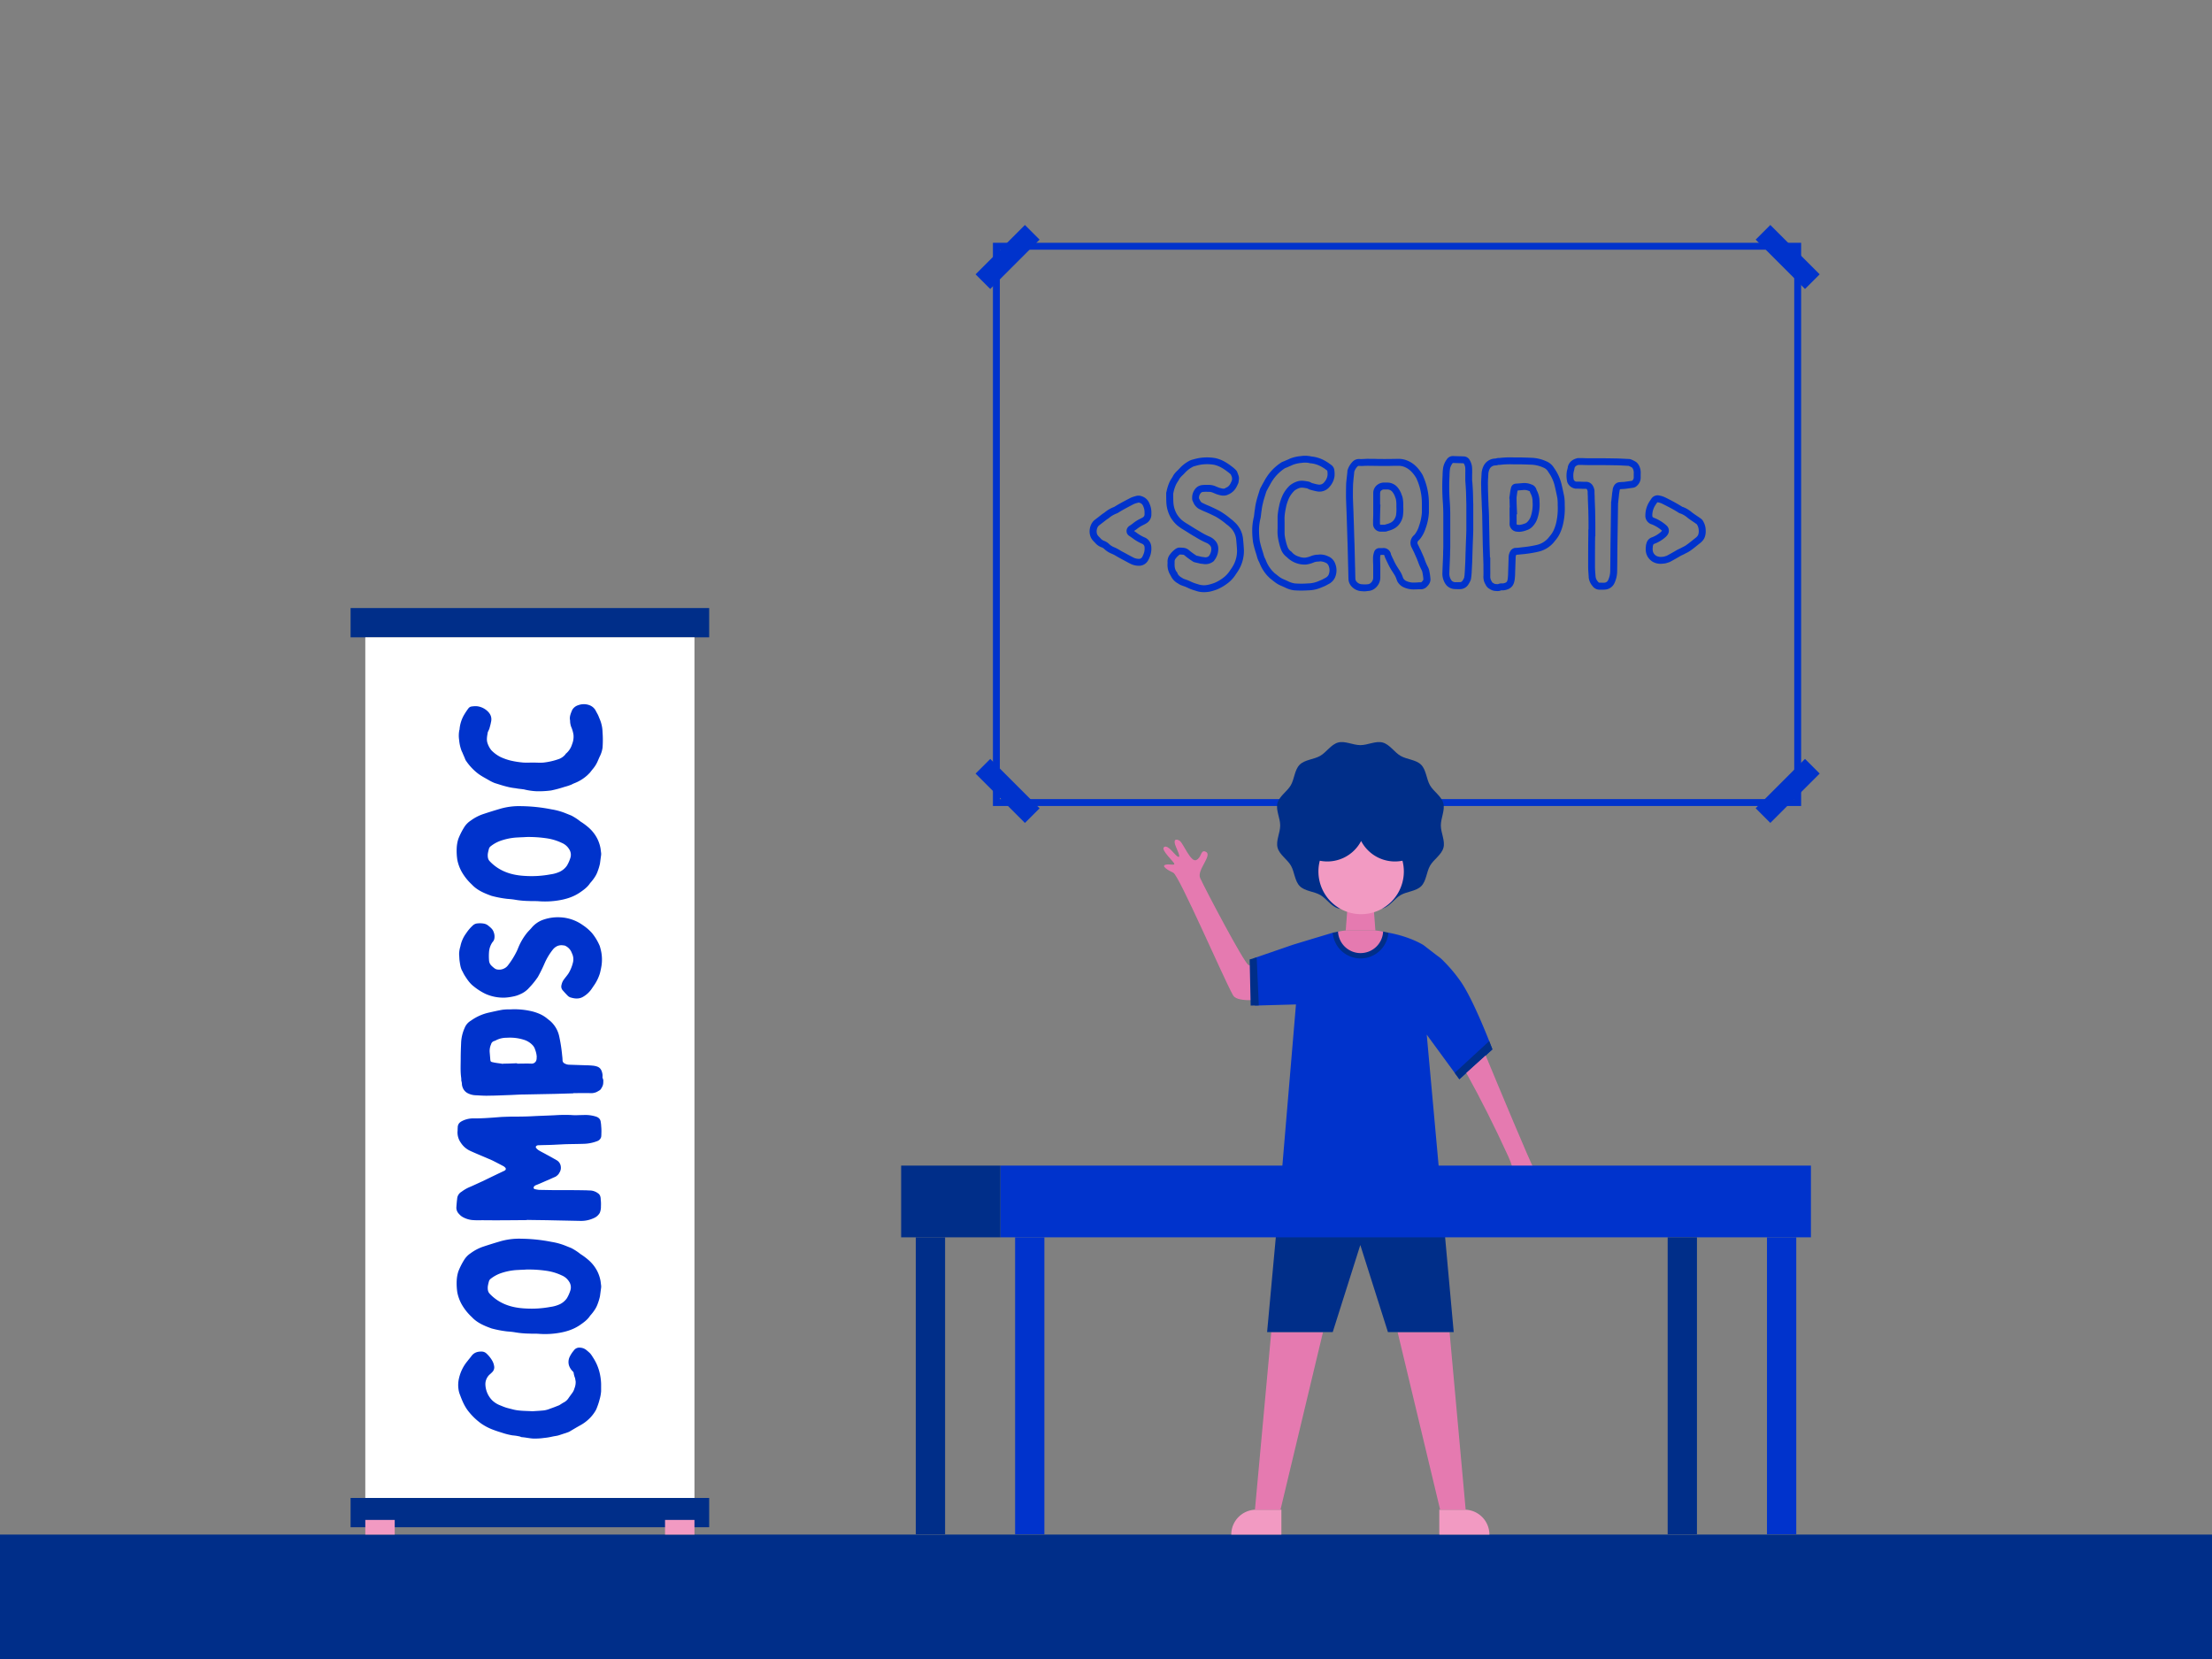 <svg xmlns="http://www.w3.org/2000/svg" width="1600" height="1200" viewBox="0 0 1600 1200"><rect x="0" y="0" width="1600" height="1200" fill="#808080" stroke="none"/><rect y="1110" width="1600" height="90" fill="#002e89"/><rect x="253.59" y="1083.51" width="259.38" height="21.19" fill="#002e89"/><rect x="253.59" y="439.81" width="259.38" height="21.19" fill="#002e89"/><rect x="264.23" y="461" width="238.1" height="622.51" fill="#fff"/><rect x="264.23" y="1099.4" width="21.28" height="10.6" fill="#f29ac2"/><rect x="481.04" y="1099.4" width="21.28" height="10.6" fill="#f29ac2"/><rect x="1267.83" y="564.58" width="50.48" height="15" transform="translate(-25.79 1081.9) rotate(-45)" fill="#03c"/><rect x="1285.57" y="160.64" width="15" height="50.48" transform="translate(247.29 968.78) rotate(-45)" fill="#03c"/><path d="M1302.81,175.62V583H718.21V175.62Zm-5,402.37V180.62H723.21V578Z" fill="#03c"/><rect x="703.57" y="178.38" width="50.48" height="15" transform="translate(82.03 569.8) rotate(-45)" fill="#03c"/><rect x="721.31" y="546.84" width="15" height="50.48" transform="translate(-191.05 682.94) rotate(-45)" fill="#03c"/><path d="M824.3,409.23h-.1a13.61,13.61,0,0,1-6.55-1.45c-1.53-.77-3.07-1.61-4.56-2.43-1-.51-1.89-1-2.83-1.52s-1.74-.95-2.58-1.45a25.76,25.76,0,0,0-3.34-1.77,16.84,16.84,0,0,1-5.33-3.28l-.08-.08a5.68,5.68,0,0,0-2.27-1.42,10.74,10.74,0,0,1-4.52-3.18l-.49-.51a16.53,16.53,0,0,1-1.64-1.8c-3.36-4.54-1.83-11.34,1.71-14.18l5-3.87a14,14,0,0,1,1.4-1c.26-.17.51-.33.74-.51a24.22,24.22,0,0,1,6.61-3.94,4.75,4.75,0,0,0,1.12-.58l.2-.14c3.65-2.21,7.45-4.18,11.14-6.09l.13-.06a21.08,21.08,0,0,1,2.93-1l.94-.27A6.77,6.77,0,0,1,826,359a8.78,8.78,0,0,1,5.34,5l.13.34a15.44,15.44,0,0,1,1.35,7.16v1.07a7.47,7.47,0,0,1-4,6.16,6.76,6.76,0,0,1-1.15.64l-.23.11-.24.14a22.45,22.45,0,0,0-4.5,2.75c-.47.39-.94.71-1.39,1s-.68.47-1,.7c.52.35,1,.71,1.53,1.06a28.45,28.45,0,0,0,6,3.56,7.83,7.83,0,0,1,4.91,6.75,15.63,15.63,0,0,1-1.3,7.86,12.67,12.67,0,0,1-1.21,2.42,7.49,7.49,0,0,1-5.91,3.51Zm-21.88-15.56a11.91,11.91,0,0,0,3.77,2.29,30.57,30.57,0,0,1,4,2.12c.8.47,1.56.92,2.32,1.3,1,.53,2,1.06,2.94,1.59,1.45.79,3,1.61,4.47,2.37a8.58,8.58,0,0,0,4.14.89,2.49,2.49,0,0,0,2-1.15,7.18,7.18,0,0,0,.75-1.49l.09-.21a10.55,10.55,0,0,0,1-5.37,2.86,2.86,0,0,0-1.79-2.69,32.75,32.75,0,0,1-7-4.11c-.77-.54-1.54-1.08-2.32-1.6a4.07,4.07,0,0,1-1.91-3.18,4.37,4.37,0,0,1,1.44-3.56,4.72,4.72,0,0,1,1.1-.78c.39-.31.78-.58,1.16-.84s.74-.52,1-.76a26.76,26.76,0,0,1,5.35-3.33,6.29,6.29,0,0,1,.73-.37,2.46,2.46,0,0,0,.41-.22l.31-.2a2.51,2.51,0,0,0,1.5-2.11v-1.19a10.73,10.73,0,0,0-1-5l-.07-.17a3.78,3.78,0,0,0-2.35-2.17,3.14,3.14,0,0,0-1-.2l-1,.29a16.59,16.59,0,0,0-2.19.71c-3.55,1.84-7.22,3.74-10.67,5.83a9.24,9.24,0,0,1-2.13,1.14,19.13,19.13,0,0,0-5.3,3.15,13.89,13.89,0,0,1-1.2.85,9.4,9.4,0,0,0-1,.71l-5.06,3.89c-1.51,1.21-2.49,5-.79,7.26a15.17,15.17,0,0,0,1.16,1.26c.19.18.37.37.56.56a6.69,6.69,0,0,0,2.37,1.88A10.53,10.53,0,0,1,802.42,393.67Zm17.21-9.13-.06.07Zm-.23-1.14h0Z" fill="#03c"/><path d="M870.66,428.32a16.52,16.52,0,0,1-5.61-.95l-.43-.14a34.06,34.06,0,0,1-6.08-2.33,22,22,0,0,0-2.41-.95c-.63-.22-1.27-.44-1.9-.71a6.81,6.81,0,0,1-1.55-.83,4.25,4.25,0,0,1-.59-.4L852,422a12,12,0,0,1-5-5.22l-.3-.58a14.07,14.07,0,0,1-2.17-8.84v-.41A8.34,8.34,0,0,1,846.3,401l.1-.13a18.07,18.07,0,0,1,4.18-4l.23-.12a8.18,8.18,0,0,1,1.22-.52l.38-.13h.41a26.87,26.87,0,0,1,3.11.13,7.1,7.1,0,0,1,4.24,1.85,46.79,46.79,0,0,0,5,3.65l.23.16,1.72.4c.7.16,1.41.33,2.11.51.22,0,.46.06.69.08.39,0,.84.08,1.29.17a4,4,0,0,0,3.07-.69l.25-.35a8.1,8.1,0,0,0,1.61-5.45,3.24,3.24,0,0,0-.87-2,7,7,0,0,0-2.16-1.68,55.5,55.5,0,0,1-7.92-4.13l-.86-.51c-2-1.11-3.89-2.33-5.76-3.51l-2.2-1.37a37.54,37.54,0,0,1-4.74-3.26l-.11-.1a23.52,23.52,0,0,1-5-6.16,24.71,24.71,0,0,1-2.84-10c-.13-2.3-.13-4.54-.13-6.71v-.69l.31-1.25a31.54,31.54,0,0,1,2.25-6.85,24.31,24.31,0,0,1,1.41-2.39c.42-.67.82-1.3,1.15-2l.1-.19a18.26,18.26,0,0,1,3-3.48c.46-.45.92-.9,1.36-1.37a25.37,25.37,0,0,1,6.39-5.16,11,11,0,0,1,3.07-1.31c1.46-.4,2.94-.8,4.46-1.08a35.43,35.43,0,0,1,12,0,24.5,24.5,0,0,1,6.19,2.27,37.32,37.32,0,0,1,5.31,3.46l.76.57a18.52,18.52,0,0,1,2.63,2.32,3.51,3.51,0,0,1,.49.62l.31.31.18.56c.05.13.1.25.14.37s.15.37.23.59c1,2.61,1.07,3.1.65,5.81a4.56,4.56,0,0,1-.65,2.08,17.31,17.31,0,0,1-1.38,2.71,11.45,11.45,0,0,1-4.5,4.2l-.56.3h-.11c-2.62,1.5-5.3,1-7.6.29a17.75,17.75,0,0,1-2.33-.83c-.31-.13-.62-.27-.93-.38a8.94,8.94,0,0,0-3.09-.87h-1.38a21.45,21.45,0,0,0-3.47.11,2.32,2.32,0,0,0-1.66,1.14,5.1,5.1,0,0,0-1,3.38v.09l.23.48c.68,1.41,1.11,2.24,2,2.72.46.21.91.43,1.38.66.68.33,1.33.65,2,.92,2.48,1,5.25,2.3,8.75,4.05l.11.06a55.44,55.44,0,0,1,8.59,6.06,16.77,16.77,0,0,1,2.37,2,18.77,18.77,0,0,1,6.39,12.12c.27,2.75.53,5.61.66,8.5a26.88,26.88,0,0,1-2.79,12.4,33,33,0,0,1-2.93,4.77,24.39,24.39,0,0,1-5.37,6.15,35.24,35.24,0,0,1-8.09,4.91,39.74,39.74,0,0,1-5.37,1.66A22.71,22.71,0,0,1,870.66,428.32Zm-15.49-10.25.19.12a4.67,4.67,0,0,0,.57.35l.15.06c.57.24,1.14.43,1.7.63a25.4,25.4,0,0,1,3.06,1.23,30.51,30.51,0,0,0,5.27,2l.6.19a13.39,13.39,0,0,0,7.45.28,33,33,0,0,0,4.59-1.42,29.73,29.73,0,0,0,6.9-4.24,20.38,20.38,0,0,0,4.33-5.06,28.25,28.25,0,0,0,2.51-4,22,22,0,0,0,2.29-10c-.12-2.74-.38-5.53-.63-8.15a13.88,13.88,0,0,0-4.78-9l-.12-.11a11.82,11.82,0,0,0-1.79-1.48l-.23-.17a51.67,51.67,0,0,0-7.86-5.58c-3.36-1.68-6-2.9-8.33-3.85-.84-.34-1.6-.71-2.34-1.07-.44-.22-.88-.43-1.31-.62l-.16-.08a9.87,9.87,0,0,1-4.18-5l-.33-.68a3.83,3.83,0,0,1-.39-1.8,10,10,0,0,1,1.82-6.45,7.34,7.34,0,0,1,5-3.25,25.24,25.24,0,0,1,4.39-.18h1.29a12.7,12.7,0,0,1,4.89,1.21c.32.11.69.27,1.06.42a12.8,12.8,0,0,0,1.69.62l.14,0c2,.62,3,.63,3.87,0l.63-.42h.25a6.09,6.09,0,0,0,2.31-2.21l.08-.13a14.37,14.37,0,0,0,1.06-2.15l.21-.55a4.45,4.45,0,0,0-.37-3.44l-.05-.11a3.35,3.35,0,0,0-.14-.38l-.09-.23,0-.06a14.56,14.56,0,0,0-1.81-1.62l-.91-.67a32.64,32.64,0,0,0-4.57-3,19.84,19.84,0,0,0-4.86-1.82,29.86,29.86,0,0,0-10.2,0c-1.28.23-2.6.59-4,1a5.78,5.78,0,0,0-1.69.69l-.12.07a20.8,20.8,0,0,0-5.26,4.21c-.55.6-1.08,1.12-1.61,1.63a15.37,15.37,0,0,0-2.19,2.44,24.5,24.5,0,0,1-1.35,2.28c-.42.67-.82,1.3-1.15,2a27.56,27.56,0,0,0-1.87,5.8l-.16.75c0,2.1,0,4.27.12,6.37a19.7,19.7,0,0,0,2.26,8,18.89,18.89,0,0,0,3.91,4.8,32,32,0,0,0,4.09,2.79l2.28,1.43c1.92,1.2,3.73,2.34,5.63,3.42l.9.53a49.34,49.34,0,0,0,7.2,3.78,11.45,11.45,0,0,1,3.92,2.86l.12.12a8.16,8.16,0,0,1,2.15,5.36,13.16,13.16,0,0,1-2.65,8.49l-.05.08a3.71,3.71,0,0,1-1.37,1.39,9.13,9.13,0,0,1-6.88,1.42,6.58,6.58,0,0,0-.72-.08,10.92,10.92,0,0,1-1.29-.17l-.17,0c-.66-.19-1.33-.34-2-.49s-1.47-.34-2.21-.54l-.46-.17a6,6,0,0,1-1-.61,52.48,52.48,0,0,1-5.36-3.94,2.65,2.65,0,0,0-1.19-.68l-.31,0a17.46,17.46,0,0,0-2.16-.11l-.12.06a13,13,0,0,0-2.82,2.77,3.41,3.41,0,0,0-.81,2.47l0,.38v.75c-.13,2.74.34,4.63,1.52,6.14l.52.68v.36a6.91,6.91,0,0,0,2.71,2.86,6.62,6.62,0,0,1,.77.49Z" fill="#03c"/><path d="M941.24,427.18c-1.72,0-3.46-.07-5.19-.2l-.16,0a20.24,20.24,0,0,1-5.8-1.74c-.83-.41-1.61-.75-2.44-1.11l-1.45-.64a19.49,19.49,0,0,1-4.34-2.63l-.79-.59c-.47-.4-.94-.77-1.39-1.12s-.78-.6-1.13-.9l-.17-.15-1.68-1.69a29.54,29.54,0,0,1-5.55-8.94,9.39,9.39,0,0,0-.69-1.48l-.09-.17a19,19,0,0,1-1.25-3.52c-.13-.47-.26-.94-.42-1.41l-.26-.87a70.65,70.65,0,0,1-2.12-8l0-.15a61.09,61.09,0,0,1-.52-10,43.72,43.72,0,0,1,1.22-8.3,4.11,4.11,0,0,0,.07-.55c0-.32.07-.66.14-1l0-.25c.12-1.06.25-2.27.49-3.49a42.58,42.58,0,0,1,1.07-5.85c.47-1.94,1.05-3.8,1.62-5.6.24-.76.48-1.52.71-2.28a12.83,12.83,0,0,1,1.2-2.65c.2-.36.4-.72.57-1.1l.13-.25c.41-.69.8-1.39,1.19-2.08a39.84,39.84,0,0,1,4.3-6.58,37,37,0,0,1,8.5-7.52l.25-.16.28-.09.45-.19c.26-.11.52-.22.75-.3s.5-.21.75-.32.57-.26.89-.38.71-.32,1.09-.47a11.17,11.17,0,0,0,1.25-.57l.28-.14a27.42,27.42,0,0,1,7.86-1.84,21,21,0,0,1,7.34.18l.37.09a25,25,0,0,1,10.25,3.36,28.54,28.54,0,0,1,3.17,2.1l1,.72a5.48,5.48,0,0,1,2.19,3.8l0,.14a18.05,18.05,0,0,1,.12,4v.11a14.35,14.35,0,0,1-3.58,7.7,9.4,9.4,0,0,1-9.78,3.17c-1.23-.22-2.37-.54-3.48-.85l-.73-.2a6.1,6.1,0,0,1-1.41-.6l-.33-.18a2.43,2.43,0,0,1-.62-.24l-.66-.11c-1.9-.33-3.54-.61-5.1,0a12.41,12.41,0,0,0-3.27,1.77,19.68,19.68,0,0,0-3.81,5.1,34.3,34.3,0,0,0-2.14,6c-.08.45-.19,1-.29,1.5a40.88,40.88,0,0,0-.93,6.25c-.08,1.38,0,2.74,0,4.18q0,1.11,0,2.22t0,2.1c0,1.34,0,2.62,0,3.87a30.49,30.49,0,0,0,.83,5,31.31,31.31,0,0,0,1.43,4.77,7.27,7.27,0,0,0,2,2.69,4.23,4.23,0,0,1,1.34,1.23,10.49,10.49,0,0,0,4.67,2.8,10.37,10.37,0,0,0,4.75.77A17.2,17.2,0,0,0,948.8,402l.11,0a15.42,15.42,0,0,1,3.63-.78l.31,0a4.87,4.87,0,0,0,.93-.05l.31-.06a13.16,13.16,0,0,1,6.71,1.36l.64.26a9.08,9.08,0,0,1,4.48,5.33,12.81,12.81,0,0,1-.29,9.67,10,10,0,0,1-3.45,4.06l-.29.2c-.47.27-1,.53-1.47.8s-.92.49-1.34.73l-.13.07c-.8.4-1.6.73-2.3,1l-.77.32a25,25,0,0,1-9.57,2.11C944.65,427.11,943,427.18,941.24,427.18ZM936.52,422a62.76,62.76,0,0,0,9.5,0,20,20,0,0,0,7.84-1.7l.89-.37c.63-.26,1.28-.53,1.91-.84l1.41-.76c.4-.22.8-.43,1.18-.65a5.1,5.1,0,0,0,1.76-1.91l0-.09a7.83,7.83,0,0,0,.18-5.95,4.25,4.25,0,0,0-1.84-2.49l-.47-.19a9.28,9.28,0,0,0-4.12-1,8,8,0,0,1-1.79.16,11,11,0,0,0-2.3.46,22.09,22.09,0,0,1-6,1.69,18.16,18.16,0,0,1-14-5.51l-.22-.11-.27-.24a12.29,12.29,0,0,1-3.49-4.83,36.85,36.85,0,0,1-1.63-5.45,35.36,35.36,0,0,1-.94-5.72h0c-.09-1.47-.06-2.9,0-4.3,0-.66,0-1.32,0-2s0-1.41,0-2.12c0-1.47,0-3,0-4.54a46.78,46.78,0,0,1,1-7q.17-.76.3-1.53a38.32,38.32,0,0,1,2.47-7.05,24.13,24.13,0,0,1,4.8-6.57l.17-.17a16.64,16.64,0,0,1,4.79-2.74c2.91-1.16,5.53-.71,7.84-.32l.82.14a3,3,0,0,1,1.16.37l.12.05a10.76,10.76,0,0,1,1,.49c.13.07.25.14.37.19l.75.2c1.07.3,2.08.58,3.13.77l.18,0a4.45,4.45,0,0,0,4.91-1.67,9.34,9.34,0,0,0,2.33-5.05,14,14,0,0,0-.13-2.77,1.92,1.92,0,0,0-.13-.5c-.37-.26-.71-.5-1-.75a24.39,24.39,0,0,0-2.66-1.76,19.77,19.77,0,0,0-8.37-2.77,3.48,3.48,0,0,1-1.28-.26,17.39,17.39,0,0,0-5.34,0,22.88,22.88,0,0,0-6.36,1.44,15,15,0,0,1-1.7.77c-.29.12-.56.23-.82.36l-.19.08-.81.35-1,.42-.14.05a3.73,3.73,0,0,0-.44.18l-.51.21a32.27,32.27,0,0,0-7.14,6.4,35.38,35.38,0,0,0-3.74,5.78c-.39.68-.77,1.37-1.17,2.05-.23.49-.47.92-.7,1.35a8.84,8.84,0,0,0-.79,1.67c-.24.78-.48,1.56-.73,2.35-.55,1.73-1.11,3.51-1.53,5.3l0,.11a37.67,37.67,0,0,0-1,5.26l0,.16c-.21,1.05-.32,2.11-.44,3.15l-.07.56c0,.22-.06.45-.09.66a8.72,8.72,0,0,1-.19,1.24,38.58,38.58,0,0,0-1.08,7.32,57.13,57.13,0,0,0,.49,9.08,67.41,67.41,0,0,0,2,7.39l.25.81c.16.49.32,1,.47,1.6a15.17,15.17,0,0,0,.87,2.54,15.75,15.75,0,0,1,1,2.18,24.08,24.08,0,0,0,4.64,7.41l1.37,1.38c.29.24.6.48.92.72.49.38,1,.78,1.51,1.21l.58.43a14.47,14.47,0,0,0,3.23,2l.14.06,1.44.63c.89.39,1.73.76,2.6,1.2A15.9,15.9,0,0,0,936.52,422Zm23.62-81.56h0Z" fill="#03c"/><path d="M987.22,427.72c-.71,0-1.41,0-2.11-.1a10.38,10.38,0,0,1-7.58-3.55,8.1,8.1,0,0,1-2.14-5.33c-.06-1.51-.09-3.13-.13-4.74s-.06-3.16-.12-4.75l-.39-15.49c-.12-3.23-.22-6.47-.32-9.7s-.19-6.44-.31-9.69c-.07-2.45-.16-4.86-.26-7.28s-.19-4.88-.26-7.31c0-3.36,0-6.76.13-10.13v-.12c.14-1.57.31-3.1.48-4.62.14-1.29.29-2.56.4-3.84v-.75l.18-.45a15.36,15.36,0,0,1,3.66-6,6.37,6.37,0,0,1,5.2-1.82,22.94,22.94,0,0,0,2.71-.06c.66,0,1.31-.08,2-.09a12.06,12.06,0,0,1,2.07,0l.65,0c1.76,0,3.48,0,5.19.07q5.18.09,10.26,0c1.77,0,3.52-.07,5.25-.07a16.63,16.63,0,0,1,4.81.75c4.8,1.56,8.55,4.71,11.84,9.95a11.09,11.09,0,0,1,1.14,2.25c.13.32.25.64.41,1l.09.19a48.16,48.16,0,0,1,3.5,18v6.78a40.52,40.52,0,0,1-2.41,11.46,24.9,24.9,0,0,1-3.5,6.91,11.39,11.39,0,0,1-1.34,1.54l-.13.12a2.27,2.27,0,0,0-.5,3.1l.08.15c.27.54.52,1.09.77,1.62.32.72.63,1.39,1,2l.11.23c.38.88.76,1.73,1.14,2.59s.77,1.74,1.16,2.65l.33.83a40.19,40.19,0,0,0,2.65,6.26,9.94,9.94,0,0,1,1,3.1l.15.73a39.6,39.6,0,0,1,.56,4.22c.4,3.09-1.65,5.15-2.76,6.26a6,6,0,0,1-4.78,1.63h-.31c-.25,0-.53,0-.8,0-.81.08-1.55.08-2.33.1a17.47,17.47,0,0,1-9.05-1.86l-.2-.12a10,10,0,0,1-3.83-4.11l0-.1c-.16-.4-.31-.8-.46-1.2a15.94,15.94,0,0,0-.94-2.22c-.51-.94-1.09-1.83-1.7-2.77l-.78-1.19a48.9,48.9,0,0,1-3.36-6.31l-.18-.34a7.66,7.66,0,0,1-.51-1.07l-.29-.62a15.11,15.11,0,0,1-.94-2.42c-.22-.7-.41-.67-.69-.63l-.35,0-.66,0c-.35,0-.72,0-1.11,0a8.69,8.69,0,0,0-.33,2.3c0,1.12,0,2.25.06,3.38s.07,2.34.07,3.52v7.15a10,10,0,0,1-3.16,7.26l-.11.1a8.71,8.71,0,0,1-5.74,2.42A20.1,20.1,0,0,1,987.22,427.72Zm-8.49-77.82c-.13,3.26-.13,6.59-.13,9.81.07,2.35.16,4.77.26,7.18s.19,4.88.25,7.32c.13,3.23.23,6.47.32,9.7s.19,6.44.32,9.69l.38,15.49c.07,1.58.1,3.2.13,4.81s.07,3.16.13,4.74a3.3,3.3,0,0,0,.92,2.15,5.42,5.42,0,0,0,4.13,1.84h.11a16.94,16.94,0,0,0,3.34,0l.24,0a3.78,3.78,0,0,0,2.5-1.11,5,5,0,0,0,1.65-3.67v-7.15c0-1.13,0-2.26-.07-3.38s-.06-2.35-.06-3.52a14.24,14.24,0,0,1,.77-4.5,4,4,0,0,1,3.9-2.86l.41,0a6.82,6.82,0,0,0,1.1,0l.75,0a5.46,5.46,0,0,1,6,4.2l0,.12a9.89,9.89,0,0,0,.64,1.58c.13.29.27.57.39.86l.07.19c0,.11.12.23.19.37s.21.37.31.58l.08.17a41.3,41.3,0,0,0,3,5.67l.7,1.09c.64,1,1.31,2,1.9,3.09a20,20,0,0,1,1.25,2.89c.13.34.25.68.39,1a5.13,5.13,0,0,0,1.92,1.9,14,14,0,0,0,4.44,1.21,15.81,15.81,0,0,0,2,0c.68,0,1.33,0,2.05-.09.43,0,.86-.07,1.25-.07h.37c1,0,1,0,1.18-.16,1.07-1.07,1.41-1.6,1.34-2.1l0-.13a35.31,35.31,0,0,0-.47-3.69c0-.23-.11-.51-.16-.79a6.78,6.78,0,0,0-.45-1.65,45.91,45.91,0,0,1-2.9-6.74,3.66,3.66,0,0,1-.43-1.11c-.33-.78-.67-1.53-1-2.28s-.75-1.67-1.12-2.54-.74-1.48-1.08-2.21c-.21-.46-.43-.94-.66-1.41a7.28,7.28,0,0,1,1.51-9.27,5.58,5.58,0,0,0,.66-.71,20.12,20.12,0,0,0,2.86-5.54l0-.12a36.23,36.23,0,0,0,2.17-10v-6.69a43.31,43.31,0,0,0-3.11-16.1c-.2-.4-.36-.8-.52-1.2a6.58,6.58,0,0,0-.63-1.3l-.09-.13c-2.63-4.22-5.53-6.73-9.12-7.89a12,12,0,0,0-3.32-.52c-1.7,0-3.42,0-5.16.07-3.45.06-6.93.07-10.44,0-1.68,0-3.37-.07-5.1-.07l-.9,0a7.93,7.93,0,0,0-1.3,0l-.35,0c-.61,0-1.22,0-1.83.08a26.31,26.31,0,0,1-3.46,0,1.42,1.42,0,0,0-1.25.43l-.08.07a10,10,0,0,0-2.26,3.76v.12c-.12,1.35-.27,2.7-.42,4.06S978.86,348.4,978.73,349.9Zm22.8,34.67H999a5.57,5.57,0,0,1-5.82-5.82v-2.41c.06-1.49.1-3,.13-4.41,0-.64,0-1.29,0-1.93h0V356.44a7.4,7.4,0,0,1,2.49-5.38,8,8,0,0,1,4.86-2l.25,0h2.43a9.79,9.79,0,0,1,7.64,3.56l.11.13a17.77,17.77,0,0,1,2.36,4l.07.21c.11.37.25.72.39,1.08a11.91,11.91,0,0,1,.86,3.24,27.13,27.13,0,0,1,.26,3.3c0,.68,0,1.36,0,2.06a34,34,0,0,1-.33,6.94,13.89,13.89,0,0,1-3,6.12l-.17.18a11.52,11.52,0,0,1-3.77,2.8,16.39,16.39,0,0,1-3.21,1.2c-.42.12-.85.24-1.26.39A4.55,4.55,0,0,1,1001.53,384.57Zm-3.38-8.07v2.25c0,.66.16.82.82.82h2.66c.52-.19,1-.35,1.6-.5a12.11,12.11,0,0,0,2.34-.86l.27-.12a6.76,6.76,0,0,0,2.13-1.66,8.89,8.89,0,0,0,1.84-3.8,30.43,30.43,0,0,0,.24-5.89c0-.73,0-1.46,0-2.17a22.81,22.81,0,0,0-.23-2.76,7.54,7.54,0,0,0-.57-2c-.16-.43-.32-.85-.46-1.3a13.41,13.41,0,0,0-1.63-2.71,4.76,4.76,0,0,0-3.8-1.76H1001a3.05,3.05,0,0,0-1.81.68l-.24.2c-.27.22-.57.55-.69,1.84V365h.24l-.12,2.61c-.06,1.47-.09,2.94-.12,4.43S998.21,375,998.15,376.5Z" fill="#03c"/><path d="M1054.06,426.15a8.44,8.44,0,0,1-1-.06,8.7,8.7,0,0,1-6.31-2.26,10.73,10.73,0,0,1-2.14-3.11,13.35,13.35,0,0,1-1.27-6.46c.06-2.36.16-4.63.26-6.87s.19-4.24.25-6.36c0-1,0-2.18.06-3.29s.07-2,.07-3v-22c0-3.37-.13-6.79-.38-10.16a152.73,152.73,0,0,1-.14-18.79,40.21,40.21,0,0,1,.41-5.51,14.08,14.08,0,0,1,2.53-5.83,5.27,5.27,0,0,1,4.67-2.58h.13c1.26.06,2.51.1,3.77.13s2.56.06,3.84.13a5,5,0,0,1,4.27,2.66,12.3,12.3,0,0,1,1.74,6c.08,1.69.06,3.32,0,5.19,0,1,0,2.11,0,3.35L1065,349c.13,1.83.3,4.12.4,6.44h0c.06,1.6.09,3.16.12,4.71s.07,3.08.13,4.62v18.75c-.06,2.46-.15,4.84-.25,7.25s-.19,5-.26,7.51c-.06,1.39-.09,2.76-.13,4.15s-.06,2.8-.13,4.2l-.39,7.7c0,.36-.07.74-.09,1.11a21.35,21.35,0,0,1-.29,2.5,6.88,6.88,0,0,1-.88,2.85,11.48,11.48,0,0,1-.84,1.51l-.29.46-.06.1a7.13,7.13,0,0,1-6.3,3.28l-.65,0C1054.73,426.13,1054.4,426.15,1054.06,426.15Zm-3-91.28c-.26,0-.3.08-.34.14l-.09.15a9.59,9.59,0,0,0-1.78,3.82,34.47,34.47,0,0,0-.36,4.89V344a145.35,145.35,0,0,0,.13,18.22c.25,3.47.39,7,.39,10.5v22c0,1,0,2.09-.07,3.17s-.06,2.14-.06,3.21c-.07,2.22-.16,4.35-.25,6.51s-.2,4.46-.26,6.73a8.52,8.52,0,0,0,.72,4.11l.1.2a5.54,5.54,0,0,0,1.13,1.64,4,4,0,0,0,3,.8l.41,0a6.82,6.82,0,0,0,1.1,0l.91,0a2.2,2.2,0,0,0,2.11-1c.11-.17.22-.34.32-.51a5.42,5.42,0,0,0,.49-.86l.18-.36a1.82,1.82,0,0,0,.28-.75l.06-.55a13.8,13.8,0,0,0,.23-2c0-.42.06-.83.1-1.23l.38-7.46c.06-1.36.09-2.73.12-4.09s.07-2.84.14-4.21c.06-2.5.16-5,.26-7.53s.18-4.75.24-7.11V364.87c-.06-1.55-.09-3.1-.12-4.67s-.07-3-.13-4.6c-.09-2.25-.26-4.49-.39-6.29l-.12-1.86c0-1.3,0-2.45,0-3.51,0-1.81.05-3.37,0-4.93v-.13a7.2,7.2,0,0,0-1.07-3.59,1.27,1.27,0,0,0-.11-.17h0c-1.26-.06-2.52-.09-3.78-.12S1052.32,334.93,1051.05,334.87Z" fill="#03c"/><path d="M1083.32,427.55a6.3,6.3,0,0,1-.75-.05,9.35,9.35,0,0,1-2.62-.34,8.82,8.82,0,0,1-2.41-1.14l-.16-.09a6.48,6.48,0,0,1-2.78-3c-.1-.2-.21-.4-.33-.59l-.16-.29a10.9,10.9,0,0,1-1.11-5.52c.08-2.39,0-4.69,0-7.13,0-.41,0-.81,0-1.22H1073l-.47-14.07-.38-19.29c0-2.27-.11-4.42-.22-6.68-.06-1.16-.12-2.32-.16-3.5,0-1.46-.1-2.9-.16-4.34-.11-2.85-.23-5.8-.23-8.73-.09-2.21,0-4.4.15-6.52,0-.67.08-1.35.11-2a14.46,14.46,0,0,1,1.51-6.1,9.68,9.68,0,0,1,8.65-5.28l.44-.12c.28-.08.57-.16.86-.22l.49-.05a10.65,10.65,0,0,0,1.76-.09,65.16,65.16,0,0,1,9.52-.32l3,0c3.13,0,6.3.12,9.81.26a28.23,28.23,0,0,1,10.7,2.49,11.79,11.79,0,0,1,5.71,4.86,33.85,33.85,0,0,1,5.61,12.64c.63,2.78,1.29,5.65,1.81,8.51a36.76,36.76,0,0,1,.29,5.61,51,51,0,0,1-.94,12.68,33.1,33.1,0,0,1-2.24,7.24,22.41,22.41,0,0,1-3.62,5.74l-.48.61a3.05,3.05,0,0,0-.29.36l-.17.22a20.56,20.56,0,0,1-11.46,7,82.52,82.52,0,0,1-10.44,1.7L1100,401c-1.07.12-2.14.24-3.17.27a3.66,3.66,0,0,0-.52,1.85l-.38,11.58c0,1.33-.14,2.83-.27,4.13l-.06.41a13.27,13.27,0,0,1-.58,2.48c-1.39,4.22-5.39,4.93-6.9,5.2a6.77,6.77,0,0,1-1.88.06l-.27,0-.17.07A6.77,6.77,0,0,1,1083.32,427.55Zm-4.72-7.68c.13.22.26.44.38.66a3.52,3.52,0,0,0,.6.9l.56.32a6.52,6.52,0,0,0,1,.55l.27.07a4.56,4.56,0,0,0,1.38.13l.49.05a1.73,1.73,0,0,0,.56-.11,4.83,4.83,0,0,1,1.88-.45l.81,0a4.48,4.48,0,0,0,.62,0c2.22-.39,2.81-1,3.09-1.87l.06-.18a8.94,8.94,0,0,0,.32-1.51l0-.19c.12-1.15.24-2.47.24-3.63l.38-11.58a8.74,8.74,0,0,1,1.57-4.89l.32-.38a5.07,5.07,0,0,1,2.68-1.45l.49,0a27.94,27.94,0,0,0,3-.25l2.19-.26a80.34,80.34,0,0,0,9.88-1.59,15.71,15.71,0,0,0,8.71-5.23q.24-.33.51-.66a3.05,3.05,0,0,0,.29-.36l.24-.3a17.74,17.74,0,0,0,2.9-4.6,29,29,0,0,0,1.87-6.13,46.08,46.08,0,0,0,.84-11.44v-.16a32.6,32.6,0,0,0-.23-4.86c-.48-2.67-1.12-5.49-1.74-8.22a29,29,0,0,0-4.85-10.89l-.06-.1a6.77,6.77,0,0,0-3.38-3l-.16-.07a23.36,23.36,0,0,0-8.89-2.08c-3.47-.13-6.58-.25-9.62-.25-1,0-2.07,0-3.11,0a60.67,60.67,0,0,0-8.71.27,12.93,12.93,0,0,1-2.21.14l-.32.09a6.45,6.45,0,0,1-1.75.3,4.73,4.73,0,0,0-4.11,2.38,9.44,9.44,0,0,0-1.05,4.06v.11l-.12,2.15a59.14,59.14,0,0,0-.14,6.06v.11c0,2.85.12,5.77.23,8.6,0,1.45.11,2.91.15,4.36,0,1.14.1,2.28.16,3.42.11,2.23.23,4.53.23,6.88l.38,19.22.3,9.19h.21v2.5c0,1.23,0,2.45,0,3.66,0,2.41.06,4.9,0,7.42v.12A6.1,6.1,0,0,0,1078.6,419.87Zm20.15-35.17h-.31l-.3-.08H1098a6,6,0,0,1-1.23-.1,5.64,5.64,0,0,1-4.85-5.78v-.11c.09-2,.06-4,0-6,0-1,0-2.07,0-3.1v-2.5h.15c-.08-1.92-.14-3.87-.15-5.82a4,4,0,0,1-.13-1l0-.46c.14-.76.25-1.56.36-2.4a38,38,0,0,1,.67-3.93c.48-2.47,1.83-3.6,4.38-3.63l4.5-.37a13,13,0,0,1,6,1,5.34,5.34,0,0,1,3.69,3.81,3.65,3.65,0,0,0,.18.41,17.09,17.09,0,0,1,2,8,32.11,32.11,0,0,1-1.4,12,15.19,15.19,0,0,1-3.75,6.31,9.56,9.56,0,0,1-4.22,2.58A17.4,17.4,0,0,1,1098.75,384.7Zm-.77-5.07a6.08,6.08,0,0,1,1,.06,14.4,14.4,0,0,0,3.6-.89,4.47,4.47,0,0,0,2.11-1.19l.11-.12a10.33,10.33,0,0,0,2.58-4.34,27.07,27.07,0,0,0,1.17-10.21,12.16,12.16,0,0,0-1.32-5.8l-.09-.15a8.33,8.33,0,0,1-.51-1.22l-.07-.25a.39.39,0,0,0,0-.1,1.15,1.15,0,0,0-.49-.24l-.17-.06a8,8,0,0,0-3.7-.71l-4.46.37c-.24,1-.38,2.1-.53,3.24-.08.55-.15,1.11-.24,1.67h0v1c0,2.9.13,5.85.26,8.71l.11,2.61h-.35c0,.17,0,.35,0,.53,0,2,.06,4.12,0,6.21,0,.66.27.75.67.8l.25.05Z" fill="#03c"/><path d="M1159.52,426.53c-.45,0-.9,0-1.33,0s-.87,0-1.32,0a6.19,6.19,0,0,1-5-2.69,11.22,11.22,0,0,1-2.72-6.25l0-.2c0-.77-.1-1.55-.15-2.34-.12-1.66-.24-3.39-.24-5.2,0-7.61,0-15.48.13-23.29v-3.61h.13c0-4.09,0-8.26-.13-12.37l0-.81c-.12-3-.23-6.08-.35-9v-.1c0-.86,0-1.72-.07-2.59s-.06-1.73-.06-2.59a4.31,4.31,0,0,0-.6-1.61c-.1-.13-.17-.22-.63-.29-1.17,0-2.34,0-3.52-.06s-2.47-.07-3.74-.07h-.19a7.36,7.36,0,0,1-6.16-4.95l0-.17a19.48,19.48,0,0,1-.16-7.75l.06-.28a19.4,19.4,0,0,0,.57-2.35l0-.16c.45-2.13,1.9-4.93,6.21-6.19a4.4,4.4,0,0,1,1.74-.27c1.4,0,2.84,0,4.3.07s2.92.06,4.38.06c5.67,0,11.53,0,17.31.13h0c2.22,0,4.5.12,6.71.23l3.28.16a5.5,5.5,0,0,1,2.49.61,20.66,20.66,0,0,1,3,1.59l.11.08a7.69,7.69,0,0,1,1.92,2.38l.1.16a11.5,11.5,0,0,1,1.15,6.07v2.13a7.78,7.78,0,0,1-2.41,6.08,5.14,5.14,0,0,1-2.8,1.66l-.25.05-2.76.39-2.74.38c-.7.08-1.35.11-2,.15s-1.12.05-1.64.11l-.23,0a2,2,0,0,0-.18.27l-.09.15s-.07.26-.12.45c-.07.62-.16,1.21-.26,1.81s-.17,1.12-.23,1.71c-.07.86-.18,1.78-.28,2.67-.08.7-.16,1.38-.22,2.05a4.09,4.09,0,0,1-.14,1.09L1170,389.9c-.07,3.84-.1,7.7-.13,11.57s-.06,7.73-.13,11.56a20.78,20.78,0,0,1-2,8.82,8,8,0,0,1-6.55,4.6A15.14,15.14,0,0,1,1159.52,426.53Zm-5.39-9.56a6.3,6.3,0,0,0,1.53,3.53l.15.19c.22.29.65.78,1.06.78s1,0,1.48,0a18.24,18.24,0,0,0,2.23,0,3.07,3.07,0,0,0,2.59-1.77,15.8,15.8,0,0,0,1.55-6.73c.07-3.86.1-7.71.13-11.56s.06-7.76.13-11.61l.39-26.88.13-.37c.06-.75.15-1.52.24-2.31s.2-1.68.27-2.53.17-1.4.28-2.05.17-1.12.23-1.71l.06-.36a6.94,6.94,0,0,1,.81-2.1,4.94,4.94,0,0,1,4.28-2.73c.58-.06,1.19-.09,1.81-.13s1.11,0,1.64-.11l2.68-.38,2.59-.36.11,0,.16-.17a2.88,2.88,0,0,0,1.06-2.39v-2.67a6.63,6.63,0,0,0-.6-3.47,6.05,6.05,0,0,0-.56-.84,15.7,15.7,0,0,0-2.19-1.13l-.13-.06a1,1,0,0,0-.41-.12c-1.22,0-2.33-.1-3.45-.16-2.15-.11-4.37-.22-6.52-.22-5.78-.13-11.61-.13-17.25-.13-1.5,0-3,0-4.49-.06s-2.82-.07-4.19-.07h-.1l-.13,0c-2.1.59-2.61,1.53-2.81,2.38a21.46,21.46,0,0,1-.65,2.79,14.68,14.68,0,0,0,.09,5.55,2.47,2.47,0,0,0,1.68,1.36c1.27,0,2.51,0,3.74.07s2.36.06,3.54.06l.28,0a5.71,5.71,0,0,1,4.31,2.43,9.39,9.39,0,0,1,1.47,4l0,.31c0,.86,0,1.73.06,2.59s.07,1.82.07,2.72c.11,2.92.23,5.94.35,9l0,.86c.13,5,.13,10.1.13,15v2.5h-.15c-.11,7.37-.11,14.75-.11,21.9,0,1.64.12,3.27.23,4.86Z" fill="#03c"/><path d="M1201.26,407.8a11.19,11.19,0,0,1-6.11-1.64c-3.74-2.54-5.27-6.27-4.62-11.13a7.56,7.56,0,0,1,.36-1.87,2.34,2.34,0,0,0,.09-.33l.06-.18a6.08,6.08,0,0,1,3.88-4,20.49,20.49,0,0,0,6.49-3.92,6.08,6.08,0,0,0,.63-.71l.11-.2a25.51,25.51,0,0,0-7.32-4.51,6.46,6.46,0,0,1-4.69-6.69,18.64,18.64,0,0,1,3.06-10c.2-.34.46-.71.72-1.08s.38-.54.54-.81l.25-.34a5.43,5.43,0,0,1,5.38-2l.28.06a15.94,15.94,0,0,1,3.74,1.17,136,136,0,0,1,12.23,6.64l.16.11a1.44,1.44,0,0,0,.65.31l.27.06.24.1a22.58,22.58,0,0,1,6.25,3.84c.25.2.51.38.77.56s.66.47,1,.73c1.5,1,3,2,4.47,3.06a5.79,5.79,0,0,1,2,2.39,13,13,0,0,1,1.63,6.37,11.91,11.91,0,0,1-1,5.5,10.78,10.78,0,0,1-2.78,3.33l-.08.07-1.9,1.51c-1.81,1.46-3.68,3-5.63,4.32a20.24,20.24,0,0,1-2.64,1.5c-.52.26-1,.5-1.47.77l-.16.09c-.41.21-.85.41-1.29.61l-1.06.5c-2.57,1.54-5.16,3-7.66,4.34a9.36,9.36,0,0,1-2,.72,9.57,9.57,0,0,1-2.84.61A17.69,17.69,0,0,1,1201.26,407.8Zm-5.46-13.64c0,.13-.07.27-.11.41a3.41,3.41,0,0,0-.16.66l0,.35c-.43,3.05.28,5,2.38,6.4a7.27,7.27,0,0,0,4.82.73l.29,0a5.91,5.91,0,0,0,1.51-.38l.18-.05a5,5,0,0,0,1-.33c2.4-1.32,5-2.74,7.49-4.25l.17-.09,1.29-.61,1.06-.5c.59-.35,1.17-.63,1.73-.91a16.18,16.18,0,0,0,2-1.11c1.82-1.27,3.62-2.72,5.37-4.12.63-.51,1.26-1,1.89-1.51a6,6,0,0,0,1.52-1.75h0a7.26,7.26,0,0,0,.51-3.35v-.19a8.12,8.12,0,0,0-1.14-3.93l-.09-.19c0-.07,0-.13-.33-.33-1.34-1-2.87-2-4.36-3l-.17-.13c-.28-.22-.55-.41-.83-.6s-.73-.51-1.09-.8l-.13-.12a16.62,16.62,0,0,0-4.71-2.9,6.27,6.27,0,0,1-2.29-1.09c-3.71-2.34-7.78-4.37-11.72-6.34a12.22,12.22,0,0,0-2.58-.76l-.29-.06c-.12,0-.28.12-.39.23q-.28.44-.6.87c-.19.27-.38.54-.54.81a13.74,13.74,0,0,0-2.33,7.4c0,1.25.24,1.58,1.4,2a29.67,29.67,0,0,1,8.83,5.43,5,5,0,0,1,1.08,6.33,8.68,8.68,0,0,1-1.56,1.95l-.12.1a25.15,25.15,0,0,1-8.21,4.95A1.14,1.14,0,0,0,1195.8,394.16Z" fill="#03c"/><path d="M908.63,1092h18.23a0,0,0,0,1,0,0v18a0,0,0,0,1,0,0H890.62a0,0,0,0,1,0,0v0A18,18,0,0,1,908.63,1092Z" fill="#f29ac2"/><path d="M1041,1092h36.24a0,0,0,0,1,0,0v18a0,0,0,0,1,0,0H1059a18,18,0,0,1-18-18v0A0,0,0,0,1,1041,1092Z" transform="translate(2118.32 2202) rotate(-180)" fill="#f29ac2"/><path d="M961.83,680.71S906.55,700.31,903,698s-31.09-54.54-34.89-62.9c-2.69-5.92,9.89-17.13,3.61-19.2-3.4-1.12-2.41,4.22-6.4,6.19s-9.45-12.2-12-13.9-5.34-1.35-2.49,4.92,2.67,7.61.6,6.19-6.74-8.6-9.45-6.58,7.68,11,7.45,12.22-3.59-.26-6.51.59,1.59,3.85,5.76,5.74,36.43,76.61,43.2,88.63c5.36,9.52,53.19-3.13,53.19-3.13l-4.49,28.11,28.27,1.29-2-65.79-5,.33" fill="#e57ab0"/><path d="M1029.55,683.54s10.26,7.94,10.41,8a27.05,27.05,0,0,1,4.58,4A107.9,107.9,0,0,1,1056,709.15c9.91,13.63,23.51,49.89,23.51,49.89l-23.9,21.61L1032,748.39l8.77,96.67H927.41l10-118.52-29.68.83-1.24-34.11,28.13-9.72c16-4.88,29.41-8.87,29.41-8.87h40.29S1018,676.74,1029.55,683.54Z" fill="#03c"/><path d="M967.83,673.82l-3.84.85h0a20.21,20.21,0,0,0,40.29,0l-3.84-.84Z" fill="#002e89"/><polygon points="994.86 673.05 973.41 673.05 975.02 651.6 993.25 651.6 994.86 673.05" fill="#e57ab0"/><path d="M984.14,689.4a16.33,16.33,0,0,0,16.3-15.57c-2.49-.51-5.58-.78-5.58-.78H973.41s-3.09.27-5.58.77A16.33,16.33,0,0,0,984.14,689.4Z" fill="#e57ab0"/><polygon points="956.96 963.56 926.22 1092 907.74 1092 919.53 963.56 956.96 963.56" fill="#e57ab0"/><polygon points="1060.16 1092 1041.69 1092 1010.94 963.56 1048.51 963.56 1060.16 1092" fill="#e57ab0"/><polygon points="1040.76 845.06 927.41 845.06 916.53 963.56 963.99 963.56 983.95 900.56 1003.94 963.56 1051.51 963.56 1040.76 845.06" fill="#002e89"/><polygon points="1079.5 759.04 1077.18 753.06 1052.22 776.04 1055.6 780.65 1079.5 759.04" fill="#002e89"/><polygon points="903.9 693.98 904.65 727.37 910.53 727.21 909 692.54 903.9 693.98" fill="#002e89"/><path d="M1074.63,763.44c9.67,23.33,32.11,77.22,34.89,81.95,3.56,6.05,12.76,15.25,10.19,17.18-3.19,2.4-4.25-4.6-7.07-4.9s5.42,13.27,2.52,14.43c-4.45,1.78-6.38-12.32-11-11-1.67.48-.64,9.76-3.26,9.64-3.42-.15-2.23-5.93-1.93-10.68s.26-11.42-5.06-8.16-6.22-.38-3.7-3.38,6.1-.33.75-12.08c-9.85-21.61-19.76-41.21-30.34-60.37" fill="#e57ab0"/><path d="M926,597.06c0,5.38-3.23,11.11-1.9,16.07,1.37,5.13,7.07,8.48,9.67,13s2.71,11.15,6.41,14.85,10.29,3.77,14.85,6.41,7.84,8.3,13,9.67c5,1.33,10.69-1.9,16.07-1.9s11.11,3.23,16.07,1.9c5.13-1.37,8.47-7.07,13-9.67s11.15-2.71,14.85-6.41,3.77-10.29,6.41-14.85,8.3-7.84,9.67-13c1.33-5-1.9-10.69-1.9-16.07S1045.32,586,1044,581c-1.37-5.13-7.07-8.47-9.67-13s-2.71-11.15-6.41-14.85-10.29-3.77-14.85-6.41-7.84-8.3-13-9.67c-5-1.32-10.69,1.9-16.07,1.9s-11.11-3.22-16.07-1.9c-5.13,1.37-8.47,7.07-13,9.67s-11.15,2.71-14.85,6.41-3.77,10.3-6.41,14.85-8.3,7.84-9.67,13C922.72,586,926,591.68,926,597.06Z" fill="#002e89"/><path d="M953.66,630.37a30.89,30.89,0,0,0,61.78,0,31.26,31.26,0,0,0-1-7.79,27.61,27.61,0,0,1-29.9-14.27,27.6,27.6,0,0,1-29.89,14.27A30.8,30.8,0,0,0,953.66,630.37Z" fill="#f29ac2"/><rect x="734.25" y="894.99" width="21.19" height="214.78" fill="#03c"/><rect x="1278.1" y="894.99" width="21.19" height="214.78" fill="#03c"/><rect x="723.65" y="843.11" width="586.24" height="51.88" fill="#03c"/><rect x="662.42" y="894.99" width="21.19" height="214.78" fill="#002e89"/><rect x="1206.27" y="894.99" width="21.19" height="214.78" fill="#002e89"/><rect x="651.82" y="843.11" width="71.83" height="51.88" fill="#002e89"/><path d="M393.39,1020.19a18.4,18.4,0,0,0,4.61-1.29c2.16-.72,4.32-1.59,6.47-2.45,1-.58,2-1.3,3-1.87a9.11,9.11,0,0,0,3.88-3.46c1-1.43,2-2.73,2.88-4a10,10,0,0,0,1.29-2.87,12,12,0,0,0,.87-5c-.15-.86-.29-1.73-.43-2.45a16.1,16.1,0,0,1-1-3.59,1.72,1.72,0,0,0-.72-1.3,10.85,10.85,0,0,1-2.73-4.46,8.82,8.82,0,0,1,.43-5.76,21.89,21.89,0,0,1,3.16-4.89,4.74,4.74,0,0,1,4.46-2,7.73,7.73,0,0,1,4.75,1.87c.87.72,1.73,1.44,2.59,2.3a20.58,20.58,0,0,1,2,2.88,34.37,34.37,0,0,1,4.75,10.79,39.91,39.91,0,0,1,1.15,8.35v5.32a29.43,29.43,0,0,1-1.15,6.19,44.87,44.87,0,0,1-1.73,5.32,16.54,16.54,0,0,1-1,2.31,27.44,27.44,0,0,1-5.47,6.76,28.86,28.86,0,0,1-5.9,4.17c-2.59,1.44-5.18,3-7.91,4.61-.72.29-1.58.57-2.3.86-2,.58-3.89,1.3-5.9,1.87-1.3.29-2.59.43-3.89.72a45.61,45.61,0,0,1-6.19,1,42.31,42.31,0,0,1-6,.43c-3.17.15-6.33-.72-9.64-1a2.76,2.76,0,0,1-1.44-.43,34.31,34.31,0,0,0-5.47-.86,48.28,48.28,0,0,1-7.91-2c-1.88-.57-3.75-1.15-5.62-1.87a39.15,39.15,0,0,1-9.49-4.89,46.31,46.31,0,0,1-8.93-8.63c-2.87-3.6-4.6-7.77-6.19-12.09a15.85,15.85,0,0,1-1-3.74,21.05,21.05,0,0,1,.43-8.49,29.56,29.56,0,0,1,6-12c.87-1.15,1.87-2.3,2.74-3.45,2-2.88,4.75-3.6,7.91-3.46a5.09,5.09,0,0,1,2.88,1.16,22.42,22.42,0,0,1,4.17,5,11.37,11.37,0,0,1,1.59,4.18,4.81,4.81,0,0,1-1.3,4.46,26.48,26.48,0,0,1-2,1.87,9.52,9.52,0,0,0-3,6.76,17.17,17.17,0,0,0,4.9,11.8,17.5,17.5,0,0,0,6,3.74c1.44.58,2.74,1.15,4.18,1.59s3.3.86,4.89,1.29c4.46,1.15,9.06,1,14.1,1.3C387.64,1020.62,390.52,1020.48,393.39,1020.19Z" fill="#03c"/><path d="M399,898.3a46.73,46.73,0,0,1,9.93,2.73l4.31,1.73a40.26,40.26,0,0,1,6.62,4.32A45.78,45.78,0,0,1,425.2,911a27.08,27.08,0,0,1,6.76,8.35,26.22,26.22,0,0,1,2.45,7.34c.14,1.15.29,2.3.43,3.45v1l-.87,6.48a37.36,37.36,0,0,1-1.58,5.32,19.48,19.48,0,0,1-2.3,4.61,33.22,33.22,0,0,1-2.88,3.74,3,3,0,0,0-.57.72c-1.88,2.73-4.47,4.6-7.2,6.47-5.32,3.6-11.22,5.18-17.56,6a60.49,60.49,0,0,1-12.52.28c-2.15-.14-4.46,0-6.62-.14a64.58,64.58,0,0,1-10.64-1c-1.73-.28-3.6-.43-5.33-.57a77.85,77.85,0,0,1-11.22-2.16c-5.18-1.87-10.36-4-14.25-8.2a38.68,38.68,0,0,1-7.34-9.21,29.73,29.73,0,0,1-3.17-8.64,43.82,43.82,0,0,1-.43-8.63,25.83,25.83,0,0,1,1.15-6.48,49.63,49.63,0,0,1,4.18-8.34,15.44,15.44,0,0,1,4.75-4.9,32.87,32.87,0,0,1,9.49-4.89c3.89-1.3,7.63-2.45,11.52-3.6a49.09,49.09,0,0,1,15.68-2A119.52,119.52,0,0,1,399,898.3Zm-24,20.29a43.25,43.25,0,0,0-13.38,2.59,25.63,25.63,0,0,0-6.62,3.74,3.61,3.61,0,0,0-1.44,2.3,28.14,28.14,0,0,0-.72,3.32c-.14,2,0,3.88,1.44,5.32a31.15,31.15,0,0,0,7.77,6c5.76,3.17,12,4.32,18.28,4.61a73.94,73.94,0,0,0,17.84-1.15,23.7,23.7,0,0,0,6.91-2,13.27,13.27,0,0,0,5-4.31,26.67,26.67,0,0,0,2.44-5.47,7.36,7.36,0,0,0-.86-6.48,11.26,11.26,0,0,0-5.18-4.46,38.5,38.5,0,0,0-10.65-3.31,89.25,89.25,0,0,0-15.11-1C378.86,918.45,377,918.45,375,918.59Z" fill="#03c"/><path d="M348.49,882.61a58.94,58.94,0,0,1-7.19-.14,18,18,0,0,1-6.62-2.16,9.53,9.53,0,0,1-2.59-2.16,6.43,6.43,0,0,1-2-4.6c.15-2.16.29-4.18.58-6.34a6.31,6.31,0,0,1,3.17-5.18,27.38,27.38,0,0,1,6.33-3.59c3-1.3,6-2.74,9.21-4.18,5-2.44,10.07-4.89,15.25-7.34a2.72,2.72,0,0,0,.72-.43,1.24,1.24,0,0,0,.15-1.87,8,8,0,0,0-1.16-1c-2.73-1.44-5.46-2.87-8.34-4.31l-3-1.3c-4.32-1.87-8.64-3.6-13-5.61a16,16,0,0,1-6.62-5.76,12.83,12.83,0,0,1-2.44-8.2c.14-.86,0-1.73.14-2.59a5.15,5.15,0,0,1,.15-1.58c.57-2.31,2.44-3.17,4.31-4a18.74,18.74,0,0,1,7.92-1.3c5.61,0,11.22-.43,16.83-.86,3-.29,6-.29,9.07-.43,5.18,0,10.36,0,15.69-.29s10.93-.43,16.55-.72a105.31,105.31,0,0,1,11.65-.14c2.88.28,5.76,0,8.64,0a25.73,25.73,0,0,1,8.78,1c2.15.58,3.74,1.87,3.88,4.32a15.22,15.22,0,0,1,.29,2.59,34,34,0,0,1,.14,5.47,15.29,15.29,0,0,1-.14,2.45,4.45,4.45,0,0,1-2.74,3,29.18,29.18,0,0,1-10.07,2c-4.46.15-8.92.15-13.53.29l-8.63.43c-3.31.15-6.48.15-9.79.29a5.07,5.07,0,0,0-1.44.14c-1.15.43-1.43,1.3-.57,2.16a7.38,7.38,0,0,0,1.73,1.44c1.87,1.15,3.74,2,5.46,3,2.45,1.3,4.75,2.59,7.2,4a6,6,0,0,1,3.17,4.61,6.4,6.4,0,0,1-.87,4.31,7.75,7.75,0,0,0-.57,1,8.76,8.76,0,0,1-2.45,2.16c-2.16.86-4.32,2-6.62,2.88-2.59,1.15-5.18,2.3-7.77,3.31a2.85,2.85,0,0,0-1.3,1.29,1.08,1.08,0,0,0,.72,1.44,27.32,27.32,0,0,0,3.31.58c3.6,0,7.05.14,10.51.14,7.77,0,15.4,0,23,.15,1.15,0,2.45.14,3.6.14a10.07,10.07,0,0,1,5.33,2c1.58,1,2,2.74,2,4.61a26,26,0,0,1,.15,4.75,11.32,11.32,0,0,1-.87,4.89,9,9,0,0,1-4.32,3.74,21.64,21.64,0,0,1-9.49,2l-20.87-.43c-6-.15-11.94-.15-18-.29v.14C370.37,882.61,359.43,882.76,348.49,882.61Z" fill="#03c"/><path d="M401.6,791.23l-21.73.43c-3.89,0-7.63.29-11.52.43-4.89.15-9.78.43-14.67.43-3.17.15-6.34-.14-9.5-.28a13.66,13.66,0,0,1-5.76-1.44,7.6,7.6,0,0,1-3.74-4.18,7.51,7.51,0,0,1-.58-3,12.18,12.18,0,0,0-.43-2,14.33,14.33,0,0,0-.14-2.45c-.58-4.46-.29-9.06-.29-13.67,0-3.6.14-7.34.29-10.94a29.09,29.09,0,0,1,2.59-11.08,10.51,10.51,0,0,1,4.46-5.18,35.37,35.37,0,0,1,13.24-5.9c3.17-.72,6.33-1.44,9.5-2a39.21,39.21,0,0,1,5.9-.29,53.88,53.88,0,0,1,13.67,1,34.39,34.39,0,0,1,7.48,2.3,23,23,0,0,1,5.9,3.74c.43.29.86.72,1.3,1a20.47,20.47,0,0,1,6.9,11.37,113.89,113.89,0,0,1,2.16,14,33.81,33.81,0,0,1,.29,3.74,2.81,2.81,0,0,0,.86,1.58,7.1,7.1,0,0,0,4,1.3l12.95.43c1.44,0,3,.14,4.47.28a14.06,14.06,0,0,1,2.59.58c2.73.86,3.59,3.17,4,5.61a11.13,11.13,0,0,1,0,2.16,2.74,2.74,0,0,0,.28,1,4.18,4.18,0,0,1,.29,2.3,7.53,7.53,0,0,1-.29,2.45,8.53,8.53,0,0,1-1.15,2.3c-.57,1.3-1.87,1.73-3,2.45a9.6,9.6,0,0,1-4.89,1c-4.18-.14-8.2,0-12.38,0v.15ZM374,769.36c3.45,0,6.9-.15,10.36,0a3.52,3.52,0,0,0,3.74-3.17c.14-.58,0-1.15.14-1.73a16.74,16.74,0,0,0-1.15-5.18,7.85,7.85,0,0,0-2.16-3.6,14.45,14.45,0,0,0-6-3.59,33.13,33.13,0,0,0-12.52-1.44,16.24,16.24,0,0,0-7.77,1.87,7.28,7.28,0,0,1-1,.43,3.29,3.29,0,0,0-2.45,2.45,12,12,0,0,0-1,5.47c.14,1.72.29,3.45.43,5.18s.29,2,1.87,2.3c2.3.57,4.75.72,7,1.15a.9.9,0,0,0,.58-.14c3.31,0,6.62-.15,9.93-.29Z" fill="#03c"/><path d="M333,684.59a23.49,23.49,0,0,1,4.18-9.5,30.27,30.27,0,0,1,4.89-5.75,5.78,5.78,0,0,1,2.45-1.3,17,17,0,0,1,5.32,0,7,7,0,0,1,3.45,1.59c1.59,1.29,3.17,2.59,3.75,4.46a8.56,8.56,0,0,1,.43,5.32,5.46,5.46,0,0,1-1.3,2.16,14.3,14.3,0,0,0-2.44,7,40.73,40.73,0,0,0,0,6,5.81,5.81,0,0,0,2,4.17,16.5,16.5,0,0,0,2.45,2,4.75,4.75,0,0,0,2,.58,7.69,7.69,0,0,0,4.32-.72,7.4,7.4,0,0,0,3-2.45,57,57,0,0,0,5.9-9.35c.86-1.58,1.44-3.31,2.16-4.89A44,44,0,0,1,381,675c1.15-1.44,2.44-2.59,3.6-4a19.15,19.15,0,0,1,7.62-5.47,32,32,0,0,1,13.24-2,30.52,30.52,0,0,1,16.26,5.75,33.9,33.9,0,0,1,6.48,5.62,38.14,38.14,0,0,1,5.61,9.35,41.4,41.4,0,0,1,1.15,4.61,29.92,29.92,0,0,1,.15,9.49c-.29,1.87-.72,3.89-1.16,5.62a31.74,31.74,0,0,1-4.17,8.63c-.43.58-.86,1.3-1.29,1.87a19.17,19.17,0,0,1-6.62,6.48c-2.59,1.58-5.47,1.58-8.49.72a5.17,5.17,0,0,1-2.88-1.59c-1.15-1.15-2.3-2.44-3.46-3.74a4.13,4.13,0,0,1-.86-4,9.41,9.41,0,0,1,1.73-3.88c1.15-1.59,2.44-3,3.45-4.61a27.75,27.75,0,0,0,3.17-8.06,9.68,9.68,0,0,0-.87-6.33,9.19,9.19,0,0,0-4.46-5.18,3.21,3.21,0,0,0-1.58-.43,7.77,7.77,0,0,0-4.46.43,9,9,0,0,0-3.17,2.45A44.8,44.8,0,0,0,393.83,697c-1.44,3.31-3,6.47-4.75,9.64a56.54,56.54,0,0,1-3.46,4.61c-1.15,1.43-2.44,2.73-3.59,4a17.76,17.76,0,0,1-5.76,3.89,20.08,20.08,0,0,1-4.75,1.58,39.91,39.91,0,0,1-5.9.87,31.63,31.63,0,0,1-14.54-2.74,42.89,42.89,0,0,1-8.34-5.32c-2.88-2.16-4.75-5-6.62-7.92a24,24,0,0,1-1.44-2.73c-1.58-2.45-1.87-5.33-2.3-8.2-.15-1.44-.15-2.88-.29-4.32A19.4,19.4,0,0,1,333,684.59Z" fill="#03c"/><path d="M399,585.44a46.73,46.73,0,0,1,9.93,2.73l4.31,1.73a39.62,39.62,0,0,1,6.62,4.32,45.78,45.78,0,0,1,5.33,3.88,27.08,27.08,0,0,1,6.76,8.35,26.22,26.22,0,0,1,2.45,7.34c.14,1.15.29,2.3.43,3.45v1l-.87,6.48a37.36,37.36,0,0,1-1.58,5.32,19.48,19.48,0,0,1-2.3,4.61,33.22,33.22,0,0,1-2.88,3.74,3,3,0,0,0-.57.72c-1.88,2.73-4.47,4.6-7.2,6.47-5.32,3.6-11.22,5.18-17.56,6a60.49,60.49,0,0,1-12.52.28c-2.15-.14-4.46,0-6.62-.14a64.58,64.58,0,0,1-10.64-1c-1.73-.28-3.6-.43-5.33-.57A77.85,77.85,0,0,1,355.55,648c-5.18-1.87-10.36-4-14.25-8.2a38.68,38.68,0,0,1-7.34-9.21,29.73,29.73,0,0,1-3.17-8.64,43.82,43.82,0,0,1-.43-8.63,25.83,25.83,0,0,1,1.15-6.48,50.1,50.1,0,0,1,4.18-8.35,15.51,15.51,0,0,1,4.75-4.89,32.87,32.87,0,0,1,9.49-4.89c3.89-1.3,7.63-2.45,11.52-3.6a49.09,49.09,0,0,1,15.68-2A119.52,119.52,0,0,1,399,585.44Zm-24,20.29a43.25,43.25,0,0,0-13.38,2.59,25.34,25.34,0,0,0-6.62,3.74,3.61,3.61,0,0,0-1.44,2.3,28.42,28.42,0,0,0-.72,3.31c-.14,2,0,3.89,1.44,5.33a31.15,31.15,0,0,0,7.77,6c5.76,3.17,12,4.32,18.28,4.61a73.94,73.94,0,0,0,17.84-1.15,23.7,23.7,0,0,0,6.91-2,13.29,13.29,0,0,0,5-4.32,26.36,26.36,0,0,0,2.44-5.46,7.36,7.36,0,0,0-.86-6.48,11.26,11.26,0,0,0-5.18-4.46,38.5,38.5,0,0,0-10.65-3.31,89.25,89.25,0,0,0-15.11-1C378.86,605.59,377,605.59,375,605.73Z" fill="#03c"/><path d="M392.82,551.62a48.77,48.77,0,0,0,11.8-2.73,11.29,11.29,0,0,0,4.32-3.17,2,2,0,0,1,.72-.86,14.23,14.23,0,0,0,4.17-6.62,14.4,14.4,0,0,0,1-6.62,22.61,22.61,0,0,0-1.73-6,14.64,14.64,0,0,1-.72-3.45,7.22,7.22,0,0,0-.14-1.73c-.29-2.44.71-4.6,1.58-6.76a7.45,7.45,0,0,1,4.46-3.6,11.57,11.57,0,0,1,8.78.29,8.64,8.64,0,0,1,3.45,3c.58,1,1.15,2.16,1.73,3.17s1,2.3,1.44,3.31a25.54,25.54,0,0,1,2.16,9.78,75.17,75.17,0,0,1,0,11.23,20.61,20.61,0,0,1-1.73,5.75c-.72,1.44-1.3,2.88-2,4.46a22.62,22.62,0,0,1-3.16,5c-.86,1-1.58,2-2.3,2.88l-1.73,1.73a30.19,30.19,0,0,1-9.21,5.75,15,15,0,0,0-2.16,1,37.48,37.48,0,0,1-5.18,1.73,90.61,90.61,0,0,1-9.64,2.59,67.42,67.42,0,0,1-10.8.57,45.87,45.87,0,0,1-8.77-1.29c-.58-.15-1.3-.15-2-.29-1.29-.14-2.73-.29-4.17-.58a42.91,42.91,0,0,1-6.33-1.15c-3-.72-5.9-1.72-8.78-2.59a31.74,31.74,0,0,1-3.89-1.87c-3.16-1.87-6.47-3.45-9.35-5.9a39.29,39.29,0,0,1-7.92-8.92c-.14-.43-.43-1-.57-1.44-.29-.72-.58-1.3-.86-2-.44-.87-.72-1.88-1.3-2.88a28.71,28.71,0,0,1-1.87-8.06,21.05,21.05,0,0,1,.14-7.34.84.84,0,0,0,.15-.58,25.06,25.06,0,0,1,3.45-10.65,49.78,49.78,0,0,1,3-4.46A3.47,3.47,0,0,1,341.3,511a17.46,17.46,0,0,1,3.89-.15,13.35,13.35,0,0,1,7.19,3.31c2.59,2.31,3.6,5,2.73,8.35-.28,1.58-.71,3-1.15,4.61a19.1,19.1,0,0,1-.86,1.87c0,.28-.29.43-.29.72-.43,2.73-1.15,5.46,0,8.34a16,16,0,0,0,2.59,4.61,24.77,24.77,0,0,0,6.62,4.89,39.58,39.58,0,0,0,7.34,2.59,63.56,63.56,0,0,0,9.21,1.44c2.45.14,4.89,0,7.34,0C388.21,551.62,390.52,551.76,392.82,551.62Z" fill="#03c"/></svg>